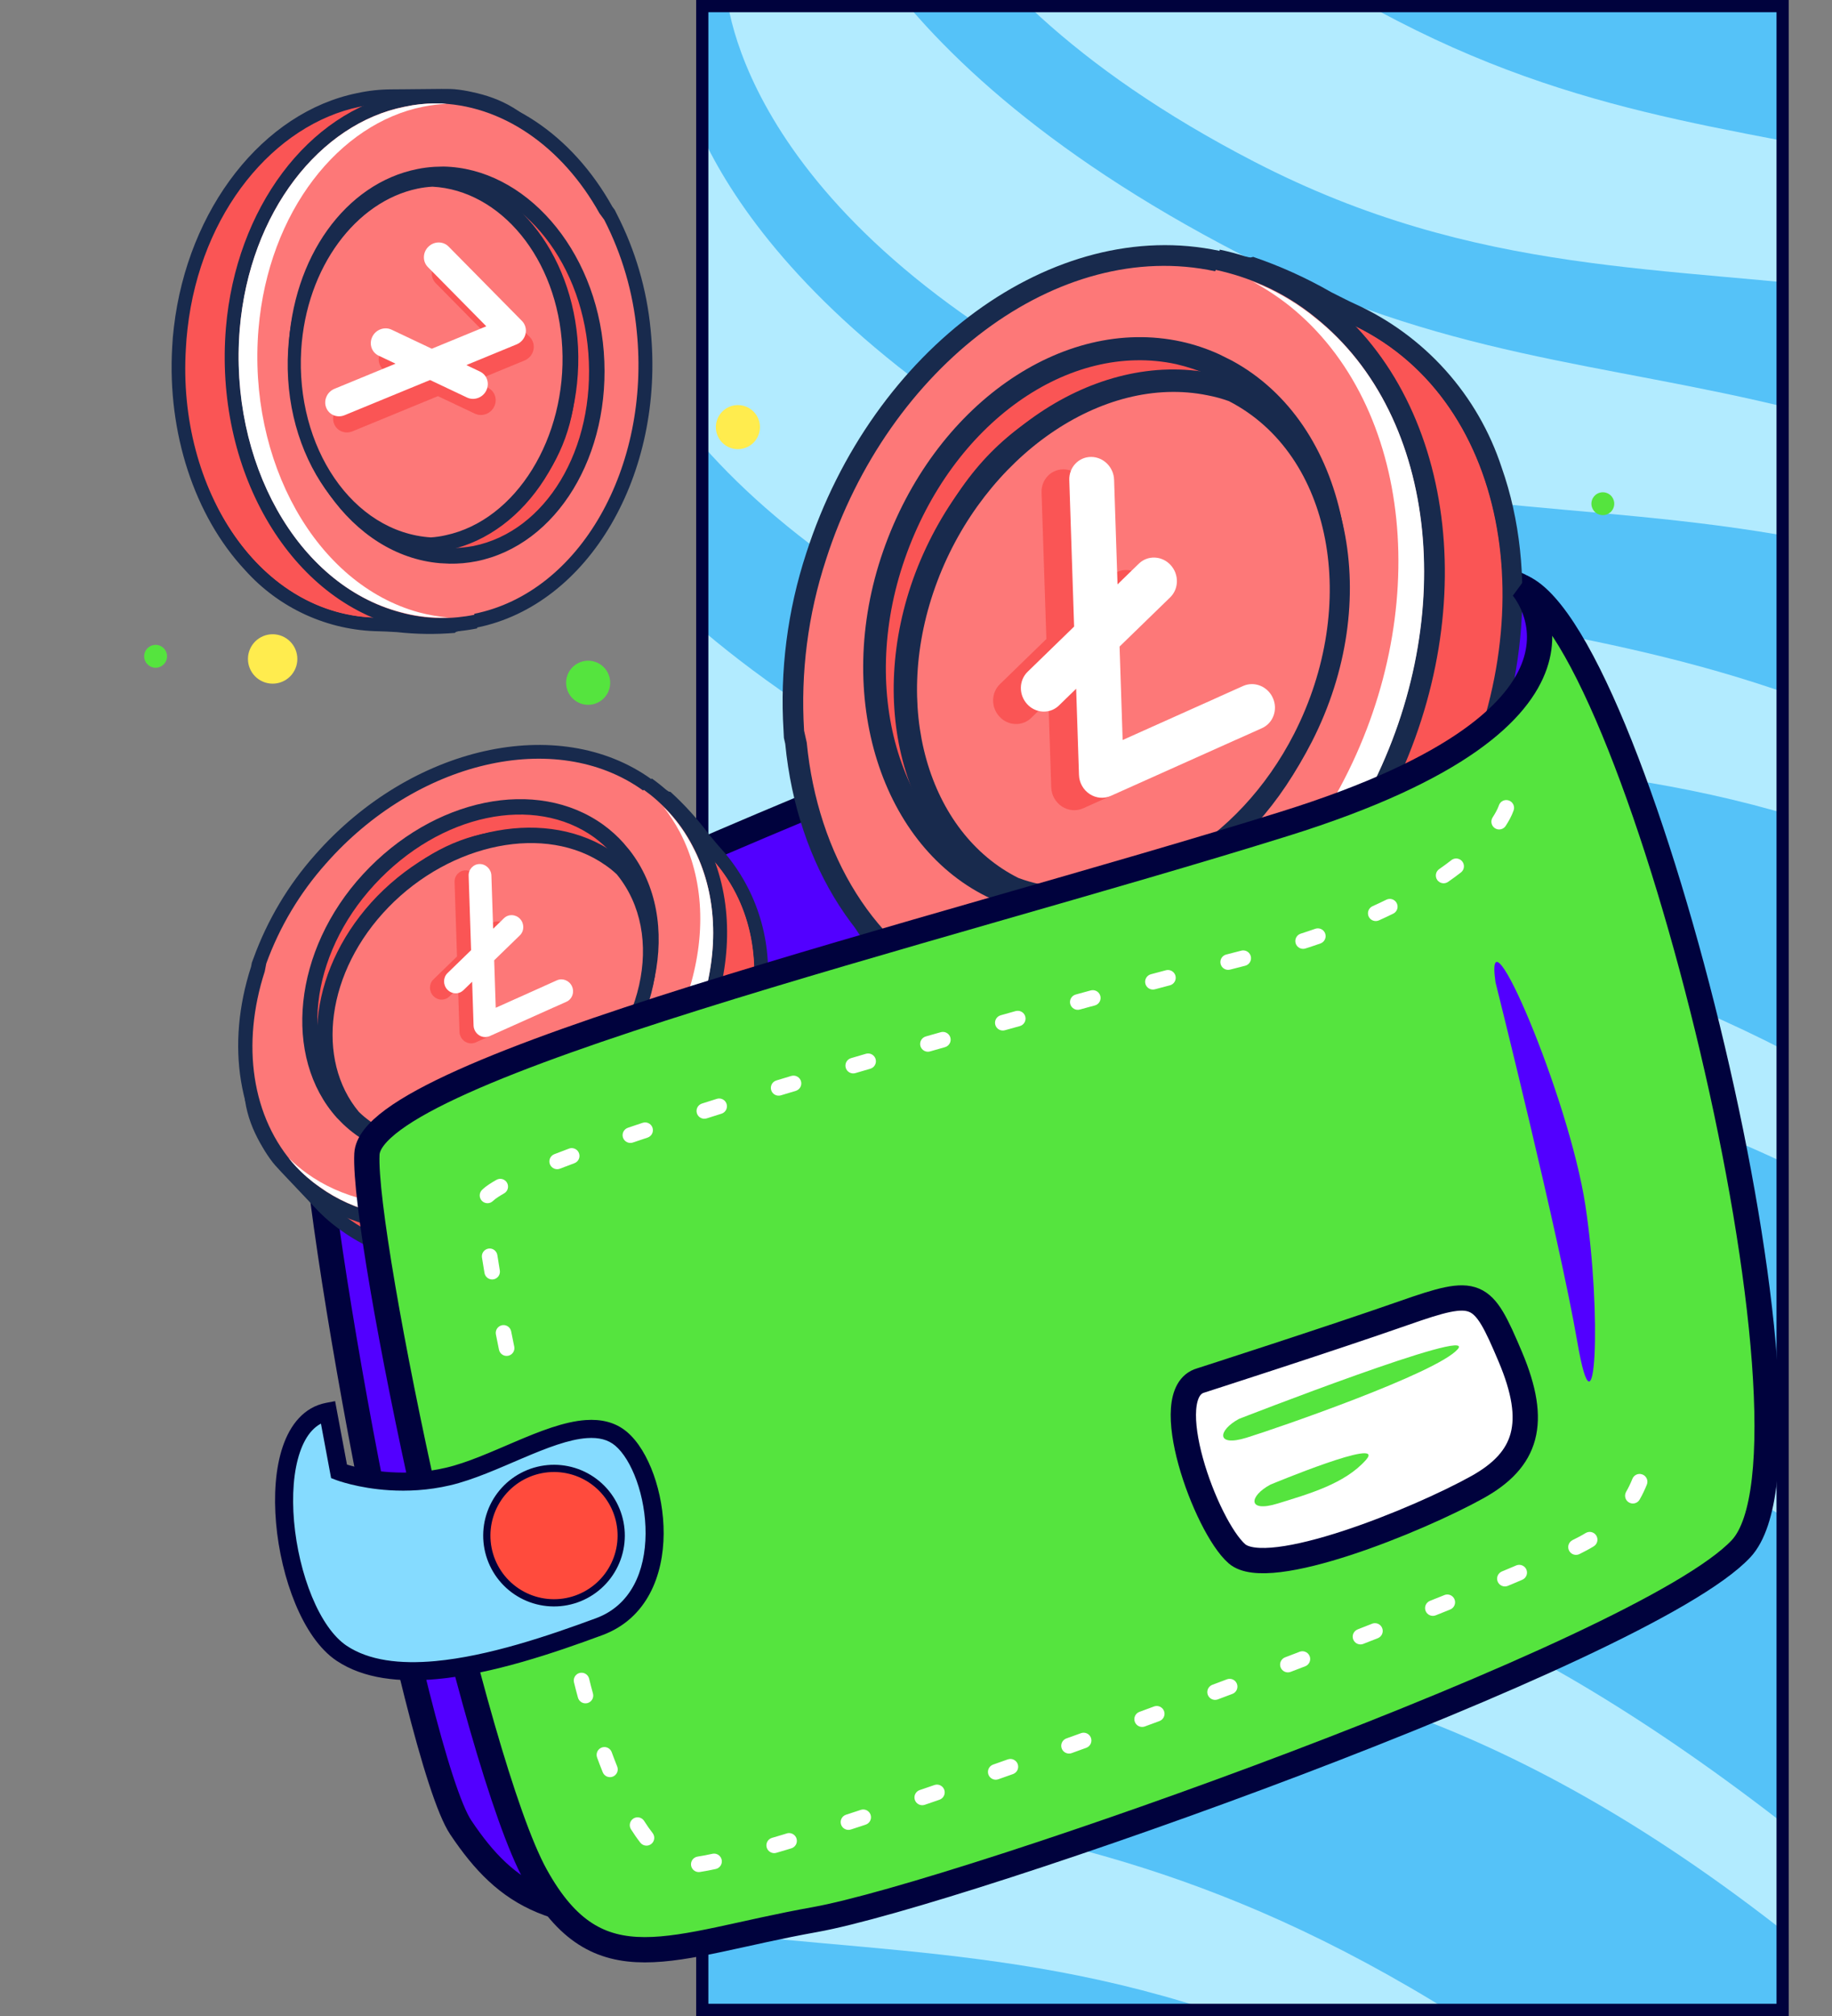 <?xml version="1.0" encoding="UTF-8"?> <svg xmlns="http://www.w3.org/2000/svg" width="300" height="330" viewBox="0 0 300 330" fill="none"><rect x="0" y="0" width="300" height="330" fill="#808080" stroke="none"/><g clip-path="url(#clip0_2325_4828)"><g clip-path="url(#clip1_2325_4828)"><rect x="114" width="178.916" height="330" fill="#55C2F8"></rect><path d="M404.355 146.633C303.059 56.633 252.699 102.381 179.652 64.65C119.283 33.468 118.835 -2.38 118.835 -2.38L132.425 -28.724C132.425 -28.724 137.199 7.555 203.032 41.559C268.865 75.564 309.413 44.316 410.71 134.316L401.646 137.749L404.355 146.633Z" fill="#B2EBFF"></path><path d="M383.387 187.276C282.091 97.276 231.731 143.023 158.684 105.293C98.315 74.11 97.867 38.263 97.867 38.263L111.458 11.918C111.458 11.918 116.231 48.197 182.065 82.202C247.898 116.206 288.446 84.958 389.742 174.958L380.679 178.392L383.387 187.276Z" fill="#B2EBFF"></path><path d="M355.537 233.882C254.24 143.882 203.88 189.63 130.834 151.899C70.464 120.717 70.016 84.869 70.016 84.869L83.607 58.525C83.607 58.525 88.381 94.804 154.214 128.808C220.047 162.813 260.595 131.565 361.891 221.565L352.828 224.998L355.537 233.882Z" fill="#B2EBFF"></path><path d="M335.138 280.796C233.842 190.796 183.482 236.543 110.435 198.813C50.066 167.631 49.618 131.783 49.618 131.783L63.209 105.438C63.209 105.438 67.983 141.718 133.815 175.722C199.649 209.727 240.197 178.478 341.493 268.478L332.43 271.912L335.138 280.796Z" fill="#B2EBFF"></path><path d="M309.436 330.616C208.139 240.616 157.779 286.363 84.733 248.633C24.363 217.451 23.915 181.603 23.915 181.603L37.506 155.258C37.506 155.258 42.28 191.537 108.113 225.542C173.946 259.546 214.494 228.298 315.79 318.298L306.727 321.732L309.436 330.616Z" fill="#B2EBFF"></path><path d="M283.282 381.309C181.986 291.309 131.626 337.056 58.58 299.326C-1.79 268.144 -2.238 232.296 -2.238 232.296L11.352 205.951C11.352 205.951 16.127 242.231 81.96 276.235C147.793 310.239 188.341 278.991 289.637 368.991L280.574 372.425L283.282 381.309Z" fill="#B2EBFF"></path><path d="M430.128 108.473C328.831 18.473 278.471 64.22 205.425 26.489C145.055 -4.693 144.607 -40.541 144.607 -40.541L158.198 -66.885C158.198 -66.885 162.972 -30.606 228.805 3.398C294.638 37.403 335.186 6.155 436.482 96.155L427.419 99.589L430.128 108.473Z" fill="#B2EBFF"></path></g><rect x="115" y="1" width="176.916" height="328" stroke="#00023D" stroke-width="2"></rect><path d="M249.282 96.135C249.282 96.135 237.025 88.274 206.734 101.638C176.444 115.002 52.863 160.053 51.378 176.216C49.894 192.38 67.882 287.834 75.455 299.14C83.028 310.446 90.987 315.206 112.827 313.152C134.667 311.099 221.779 208.385 224.974 205.08C228.168 201.775 275.721 121.691 249.282 96.135Z" fill="#5200FF" stroke="#00023D" stroke-width="4.142"></path><path d="M124.429 69.579C124.518 70.532 124.225 71.481 123.615 72.219C123.004 72.956 122.126 73.421 121.172 73.51C120.7 73.555 120.224 73.506 119.771 73.366C119.318 73.227 118.897 72.999 118.532 72.697C118.167 72.394 117.865 72.023 117.643 71.604C117.422 71.185 117.285 70.726 117.24 70.254C117.196 69.782 117.245 69.306 117.385 68.853C117.524 68.4 117.752 67.979 118.054 67.614C118.357 67.249 118.728 66.947 119.147 66.725C119.566 66.504 120.025 66.367 120.497 66.322C121.45 66.233 122.4 66.525 123.137 67.136C123.874 67.747 124.339 68.625 124.429 69.579Z" fill="#FFEC4E"></path><path d="M99.905 111.424C99.95 111.896 99.9 112.373 99.761 112.826C99.621 113.279 99.394 113.7 99.091 114.065C98.789 114.43 98.418 114.732 97.999 114.954C97.58 115.175 97.121 115.312 96.649 115.356C96.177 115.401 95.701 115.352 95.248 115.212C94.795 115.073 94.374 114.845 94.009 114.543C93.644 114.24 93.342 113.869 93.12 113.45C92.898 113.031 92.761 112.572 92.717 112.1C92.673 111.628 92.722 111.152 92.861 110.699C93.001 110.246 93.228 109.825 93.531 109.46C93.833 109.095 94.204 108.793 94.624 108.571C95.043 108.35 95.501 108.213 95.973 108.168C96.926 108.079 97.876 108.371 98.614 108.982C99.351 109.593 99.816 110.471 99.905 111.424Z" fill="#55E43E"></path><path d="M27.346 107.254C27.369 107.499 27.344 107.746 27.271 107.981C27.199 108.216 27.081 108.434 26.924 108.623C26.767 108.813 26.575 108.969 26.358 109.084C26.14 109.199 25.902 109.27 25.658 109.293C25.413 109.316 25.166 109.291 24.931 109.218C24.696 109.146 24.478 109.028 24.288 108.871C24.099 108.714 23.942 108.522 23.828 108.305C23.713 108.087 23.642 107.849 23.619 107.605C23.596 107.36 23.621 107.113 23.694 106.878C23.766 106.643 23.884 106.425 24.041 106.236C24.197 106.046 24.39 105.89 24.607 105.775C24.825 105.66 25.062 105.589 25.307 105.566C25.802 105.519 26.294 105.671 26.676 105.988C27.059 106.304 27.3 106.76 27.346 107.254Z" fill="#55E43E"></path><path d="M264.335 82.277C264.358 82.522 264.333 82.769 264.261 83.004C264.188 83.239 264.07 83.457 263.913 83.646C263.757 83.836 263.564 83.992 263.347 84.107C263.13 84.222 262.892 84.293 262.647 84.316C262.402 84.339 262.155 84.314 261.92 84.241C261.685 84.169 261.467 84.051 261.278 83.894C261.088 83.737 260.932 83.545 260.817 83.328C260.702 83.11 260.631 82.872 260.608 82.628C260.585 82.383 260.61 82.136 260.683 81.901C260.755 81.666 260.873 81.448 261.03 81.258C261.187 81.069 261.379 80.912 261.597 80.798C261.814 80.683 262.052 80.612 262.296 80.589C262.791 80.542 263.283 80.694 263.666 81.011C264.048 81.327 264.289 81.783 264.335 82.277Z" fill="#55E43E"></path><path d="M48.674 107.485C48.724 108.014 48.669 108.547 48.513 109.055C48.356 109.562 48.101 110.034 47.763 110.443C47.424 110.852 47.008 111.191 46.538 111.439C46.069 111.687 45.555 111.841 45.026 111.89C44.497 111.94 43.964 111.885 43.456 111.729C42.949 111.572 42.477 111.317 42.068 110.979C41.659 110.64 41.321 110.224 41.072 109.754C40.824 109.285 40.671 108.771 40.621 108.242C40.52 107.174 40.848 106.11 41.533 105.284C42.217 104.458 43.201 103.938 44.269 103.837C45.337 103.737 46.401 104.065 47.227 104.749C48.053 105.433 48.574 106.417 48.674 107.485Z" fill="#FFEC4E"></path><path d="M138.002 84.874C138.049 85.368 137.897 85.86 137.58 86.243C137.264 86.625 136.808 86.866 136.314 86.913C136.069 86.936 135.822 86.91 135.587 86.838C135.352 86.765 135.134 86.647 134.945 86.491C134.755 86.334 134.599 86.141 134.484 85.924C134.369 85.707 134.298 85.469 134.275 85.224C134.228 84.73 134.38 84.237 134.697 83.855C135.014 83.472 135.469 83.232 135.963 83.185C136.458 83.139 136.95 83.29 137.333 83.607C137.715 83.924 137.956 84.379 138.002 84.874Z" fill="#55E43E"></path><path d="M174.778 170.278C172.125 169.722 169.541 168.878 167.072 167.762L164.097 166.525C157.563 163.746 153.873 162.154 153.104 161.731C151.899 161.042 150.735 160.283 149.618 159.458C130.806 145.985 136.525 120.899 145.405 95.937C155.559 67.635 176.276 39.025 204.45 43.654L204.79 43.578C209.102 45.047 213.275 46.899 217.258 49.111C218.964 49.998 220.44 50.738 221.276 51.106C226.692 53.573 231.536 57.137 235.502 61.574C239.468 66.011 242.47 71.224 244.316 76.881C250.206 93.412 248.191 114.136 238.978 132.31C238.238 133.785 237.443 135.193 236.648 136.601C222.359 161.15 196.918 175.07 174.778 170.278Z" fill="#FA5555"></path><path d="M204.439 45.362C209.979 47.514 215.385 49.997 220.627 52.798C247.06 64.522 253.226 101.025 237.493 131.691C236.782 133.12 236.054 134.473 235.251 135.843C220.966 160.59 195.984 173.018 175.159 168.605C172.636 168.093 170.174 167.315 167.815 166.285C166.672 165.788 155.116 160.962 154.023 160.334C152.856 159.687 151.738 158.957 150.676 158.149C133.803 146.066 137.372 123.605 147.063 96.596C157.939 66.386 178.537 41.136 204.25 45.404L204.476 45.353M205.205 42.056L204.789 42.149C175.7 37.329 154.253 66.578 143.878 95.486C128.313 138.927 137.57 152.957 148.683 160.937C149.867 161.81 151.105 162.606 152.391 163.319C153.077 163.72 155.669 164.845 163.469 168.133L166.452 169.408C169.015 170.521 171.69 171.357 174.431 171.902C197.273 176.815 223.46 162.688 238.13 137.538C239.021 136.029 239.749 134.675 240.431 133.293C249.869 114.711 251.897 93.508 245.904 76.524C243.98 70.647 240.855 65.234 236.728 60.628C232.601 56.022 227.562 52.324 221.931 49.769C221.141 49.43 219.703 48.681 218.005 47.833C213.921 45.485 209.619 43.541 205.158 42.027L205.205 42.056Z" fill="#182A4D"></path><path d="M245.854 93.278C237.032 92.234 228.612 88.994 221.366 83.855L200.71 63.932L199.013 44.873C200.75 44.894 202.483 45.049 204.195 45.337C209.847 47.444 215.34 49.95 220.635 52.837C236.235 59.771 244.769 75.352 245.854 93.278Z" fill="#FA5555"></path><path d="M164.918 166.103C162.256 165.511 159.66 164.659 157.166 163.557C142.264 156.903 132.349 141.354 130.328 121.734L130.125 120.827L129.879 119.732C129.267 110.055 130.51 100.351 133.541 91.14C144.076 58.349 172.991 37.104 199.261 42.795C202.042 43.41 204.755 44.304 207.357 45.461C210.532 46.889 213.514 48.713 216.232 50.889C237.07 67.557 240.797 102.386 224.868 131.826C211.386 156.788 186.672 170.942 164.784 166.212L164.918 166.103Z" fill="#FD7878"></path><path d="M199.094 44.181C201.771 44.756 204.381 45.606 206.883 46.718C209.922 48.071 212.769 49.821 215.35 51.92C235.7 68.182 238.884 102.18 223.587 130.724C209.968 155.956 185.645 168.673 165.345 164.301C162.812 163.782 160.339 163.008 157.963 161.99C143.284 155.444 133.902 139.974 132.106 121.533L131.902 120.627C131.758 119.985 131.674 119.607 131.674 119.607C131.085 110.124 132.304 100.615 135.266 91.587C145.425 59.95 173.304 38.859 198.985 44.404M199.705 41.068C172.574 35.253 142.85 56.958 132.022 90.569C128.952 99.938 127.692 109.807 128.311 119.647L128.367 120.785C128.435 121.087 128.503 121.39 128.588 121.767C130.551 141.837 140.959 157.989 156.436 164.911C159.018 166.075 161.716 166.959 164.486 167.548C187.253 172.478 212.726 157.995 226.572 132.356C242.848 102.164 238.963 66.458 217.49 49.258C214.672 47.002 211.582 45.11 208.292 43.625C205.543 42.414 202.676 41.489 199.738 40.862L199.705 41.068Z" fill="#182A4D"></path><path d="M223.598 130.761C209.941 156.002 185.572 168.689 165.255 164.242C162.716 163.748 160.24 162.973 157.873 161.931C157.083 161.592 156.284 161.216 155.515 160.793C157.313 161.485 159.162 162.038 161.044 162.449C181.362 166.896 205.73 154.209 219.417 128.923C234.718 100.576 231.492 66.389 211.171 50.08C209.271 48.578 207.245 47.241 205.117 46.083L206.911 46.831C209.95 48.184 212.797 49.933 215.378 52.032C235.787 68.202 238.891 102.377 223.598 130.761Z" fill="white"></path><path d="M166.53 146.778C165.348 146.526 164.186 146.19 163.052 145.773L161.48 145.133C145.918 138.191 139.478 110.751 146.801 90.344C154.124 69.936 175.063 54.664 191.701 58.271C193.513 58.651 202.998 61.451 204.686 62.21C202.983 62.592 194.916 69.232 195.509 69.582C211.565 78.198 216.429 102.179 206.222 122.996C197.709 140.219 181.412 149.985 166.53 146.778Z" fill="#FA5555"></path><path d="M192.619 59.611C194.505 60.048 196.347 60.663 198.119 61.447C198.762 61.748 199.405 62.048 199.963 62.368C217.349 71.816 221.998 97.469 211.257 119.812C202.22 138.702 184.419 148.702 169.259 145.429C168.018 145.15 166.797 144.785 165.606 144.336C165.045 144.146 164.494 143.929 163.955 143.683C147.715 136.381 140.419 113.724 148.171 91.473C155.924 69.222 175.082 55.803 192.619 59.611ZM193.427 55.914C173.889 51.666 152.907 66.428 144.617 90.224C136.326 114.019 144.387 138.907 162.388 147.149L164.381 147.947C165.709 148.435 167.069 148.829 168.451 149.126C185.893 152.91 204.9 141.572 214.687 121.489C226.424 97.277 220.676 69.29 201.737 59.033L199.645 57.99C197.65 57.081 195.566 56.385 193.427 55.914Z" fill="#182A4D"></path><path d="M169.916 145.087C168.631 144.793 167.364 144.424 166.122 143.98C150.13 135.509 143.963 113.353 151.547 91.85C159.429 69.701 177.963 60.451 197.192 61.763C198.455 62.032 202.775 64.947 202.397 63.264C220.147 72.854 223.832 96.636 212.771 119.231C203.678 137.958 186.034 148.591 169.916 145.087Z" fill="#FD7878" stroke="#182A4D" stroke-width="0.276" stroke-miterlimit="10"></path><path d="M197.743 64.708C198.935 64.934 200.106 65.253 201.243 65.662C218.241 74.416 222.673 98.991 211.925 120.101C202.725 138.08 185.242 147.83 170.326 144.74C169.111 144.489 167.92 144.146 166.764 143.713C152.008 136.326 145.781 115.589 153.486 95.162C161.192 74.734 180.479 61.189 197.743 64.708ZM198.604 61.123C179.364 57.221 158.452 71.348 149.894 93.793C141.686 115.594 148.145 138.367 164.968 146.942C166.304 147.392 167.666 147.769 169.047 148.071C186.207 151.527 205.038 140.562 214.829 121.406C226.62 98.323 221.156 71.762 202.622 62.178L202.407 62.227C201.108 61.79 199.781 61.434 198.432 61.161L198.604 61.123Z" fill="#182A4D"></path><path d="M58.731 16.333C60.516 15.962 62.336 15.787 64.16 15.812L66.327 15.774C71.105 15.729 73.808 15.718 74.396 15.771C75.325 15.872 76.247 16.027 77.157 16.235C92.383 19.481 95.608 36.49 96.849 54.273C98.204 74.458 93.127 97.676 74.508 102.403L74.319 102.541C71.264 102.796 68.192 102.777 65.14 102.484C63.849 102.397 62.741 102.337 62.126 102.335C58.122 102.272 54.176 101.377 50.536 99.708C46.896 98.04 43.643 95.633 40.982 92.641C32.901 84.032 28.567 70.71 29.358 57.023C29.417 55.914 29.529 54.832 29.64 53.75C31.845 34.766 43.788 19.336 58.731 16.333Z" fill="#FA5555"></path><path d="M74.055 101.347C70.059 101.511 66.057 101.434 62.071 101.117C42.615 101.001 28.99 80.15 30.44 57.005C30.494 55.933 30.579 54.903 30.705 53.841C32.855 34.737 44.916 20.351 58.946 17.467C60.639 17.105 62.367 16.922 64.099 16.922C64.937 16.921 73.362 16.787 74.205 16.88C75.099 16.965 75.985 17.114 76.857 17.327C90.514 20.237 94.357 35.049 95.649 54.312C97.072 75.869 91.165 96.983 74.16 101.27L74.034 101.362M74.472 103.592L74.703 103.422C93.939 98.567 99.293 74.758 97.912 54.14C95.82 23.163 86.336 17.002 77.336 15.071C76.371 14.851 75.393 14.694 74.408 14.601C73.877 14.537 71.976 14.542 66.282 14.613L64.099 14.63C62.219 14.633 60.344 14.837 58.507 15.238C43.099 18.355 30.752 34.114 28.474 53.571C28.33 54.742 28.245 55.772 28.197 56.808C27.377 70.807 31.832 84.427 40.098 93.288C42.866 96.395 46.25 98.892 50.034 100.622C53.819 102.352 57.921 103.276 62.082 103.336C62.66 103.332 63.748 103.407 65.024 103.474C68.174 103.823 71.35 103.864 74.508 103.597L74.472 103.592Z" fill="#182A4D"></path><path d="M35.621 82.944C41.342 81.213 47.406 80.945 53.258 82.165L71.357 88.892L77.532 100.188C76.455 100.643 75.345 101.014 74.211 101.296C70.159 101.518 66.097 101.451 62.055 101.096C50.569 101.018 41.114 93.706 35.621 82.944Z" fill="#FA5555"></path><path d="M65.934 16.255C67.734 15.903 69.565 15.73 71.399 15.739C82.379 15.832 92.678 22.752 99.204 34.307L99.573 34.812L100.02 35.421C103.001 41.224 104.846 47.543 105.456 54.038C107.783 77.095 95.669 97.977 77.938 101.537C76.057 101.905 74.144 102.084 72.228 102.071C69.885 102.045 67.556 101.722 65.295 101.112C47.959 96.441 36.288 75.966 38.189 53.525C39.785 34.503 51.217 19.125 65.987 16.151L65.934 16.255Z" fill="#FD7878"></path><path d="M77.668 100.637C75.863 101.003 74.024 101.181 72.182 101.168C69.944 101.151 67.718 100.839 65.561 100.239C48.636 95.687 37.523 75.578 39.275 53.859C40.884 34.635 52.461 20.248 66.156 17.48C67.857 17.119 69.591 16.931 71.33 16.919C82.143 17.006 92.092 24.021 98.162 34.909L98.531 35.414C98.793 35.771 98.947 35.981 98.947 35.981C101.862 41.67 103.669 47.862 104.272 54.227C106.52 76.47 95.004 96.978 77.675 100.47M78.129 102.72C96.424 99.005 108.914 77.622 106.546 53.982C105.918 47.377 104.039 40.953 101.01 35.051L100.669 34.365C100.546 34.197 100.422 34.029 100.269 33.818C93.657 21.97 82.892 14.81 71.485 14.707C69.58 14.684 67.678 14.865 65.811 15.247C50.446 18.334 38.634 34.119 36.996 53.656C35.083 76.654 47.087 97.628 64.958 102.456C67.302 103.089 69.717 103.424 72.146 103.455C74.167 103.461 76.183 103.261 78.164 102.856L78.129 102.72Z" fill="#182A4D"></path><path d="M39.258 53.839C40.888 34.599 52.501 20.218 66.227 17.493C67.926 17.114 69.661 16.926 71.401 16.932C71.98 16.928 72.573 16.945 73.161 16.998C71.866 17.056 70.578 17.212 69.306 17.465C55.58 20.19 43.967 34.572 42.331 53.848C40.524 75.446 51.713 95.66 68.633 100.249C70.209 100.664 71.818 100.943 73.442 101.085L72.134 101.106C69.896 101.089 67.67 100.777 65.513 100.177C48.577 95.698 37.466 75.459 39.258 53.839Z" fill="white"></path><path d="M70.14 28.606C70.937 28.443 71.744 28.337 72.556 28.289L73.697 28.261C85.162 28.354 96.517 43.542 97.493 58.097C98.469 72.653 89.666 87.706 78.435 89.959C77.216 90.211 70.613 91.037 69.368 91.023C70.315 90.33 73.503 84.064 73.044 84.008C60.824 83.015 51.371 69.536 52.063 53.952C52.678 41.04 60.1 30.633 70.14 28.606Z" fill="#FA5555"></path><path d="M77.509 89.379C76.228 89.617 74.927 89.734 73.623 89.727C73.146 89.715 72.669 89.702 72.238 89.656C58.975 88.508 49.205 73.939 49.815 57.271C50.305 43.19 58.591 32.233 68.821 30.172C69.661 30.01 70.512 29.907 71.368 29.863C71.764 29.829 72.163 29.815 72.561 29.822C84.541 29.954 95.137 41.963 96.344 57.77C97.552 73.578 89.348 87.008 77.509 89.379ZM78.006 91.876C91.198 89.238 100.163 74.489 98.873 57.584C97.582 40.679 85.913 27.501 72.595 27.262L71.151 27.306C70.201 27.363 69.257 27.486 68.324 27.675C56.55 30.035 47.88 42.142 47.249 57.159C46.527 75.249 57.603 90.961 72.042 92.189L73.613 92.269C75.088 92.293 76.56 92.161 78.006 91.876Z" fill="#182A4D"></path><path d="M68.507 30.559C69.379 30.395 70.26 30.282 71.145 30.221C83.286 31.142 93.051 43.145 94.161 58.446C95.261 74.225 86.321 84.917 74.11 89.282C73.258 89.457 69.81 88.822 70.496 89.758C56.969 88.62 48.297 74.947 49.038 58.036C49.606 44.041 57.625 32.736 68.507 30.559Z" fill="#FD7878" stroke="#182A4D" stroke-width="0.186" stroke-miterlimit="10"></path><path d="M72.978 87.615C72.181 87.796 71.374 87.915 70.562 87.968C57.725 87.144 48.378 73.183 49.325 57.272C50.16 43.709 58.318 32.993 68.348 30.884C69.165 30.712 69.991 30.603 70.821 30.559C81.908 31.143 91.329 42.255 92.074 56.926C92.819 71.596 84.571 85.14 72.978 87.615ZM73.411 90.058C86.326 87.286 95.42 72.947 94.658 56.803C93.852 41.15 83.741 28.845 71.059 28.084C70.115 28.166 69.173 28.3 68.24 28.486C56.728 30.972 48.067 42.801 47.184 57.249C46.124 74.656 56.641 89.566 70.65 90.488L70.769 90.4C71.688 90.32 72.602 90.182 73.507 89.988L73.411 90.058Z" fill="#182A4D"></path><path d="M56.593 200.562C55.105 199.507 53.738 198.293 52.514 196.941L51.011 195.379C47.725 191.911 45.876 189.938 45.515 189.471C44.957 188.722 44.442 187.942 43.975 187.133C35.985 173.771 46.246 159.829 58.425 146.812C72.287 132.076 92.748 119.985 108.888 130.404L109.118 130.448C111.384 132.512 113.462 134.775 115.325 137.209C116.14 138.214 116.851 139.066 117.269 139.518C119.948 142.493 121.98 145.993 123.236 149.795C124.492 153.597 124.944 157.618 124.565 161.604C123.762 173.385 116.955 185.63 106.393 194.369C105.541 195.081 104.672 195.736 103.804 196.392C88.399 207.702 68.966 209.461 56.593 200.562Z" fill="#FA5555"></path><path d="M108.423 131.455C111.263 134.269 113.932 137.253 116.414 140.388C129.575 154.716 123.581 178.893 105.643 193.589C104.821 194.28 104.009 194.919 103.145 195.549C87.69 206.982 68.941 207.945 57.277 199.632C55.858 198.639 54.548 197.498 53.369 196.23C52.797 195.616 46.963 189.537 46.457 188.856C45.911 188.144 45.417 187.393 44.979 186.61C37.812 174.626 46.043 161.726 59.271 147.664C74.091 131.944 93.577 121.895 108.295 131.43L108.448 131.459M109.782 129.621L109.501 129.567C92.848 118.785 71.765 131.074 57.605 146.124C36.341 168.748 38.286 179.888 43.001 187.795C43.496 188.651 44.047 189.474 44.649 190.259C44.964 190.691 46.262 192.081 50.191 196.203L51.69 197.79C52.973 199.165 54.398 200.399 55.943 201.471C68.717 210.633 88.666 208.947 104.467 197.367C105.422 196.676 106.234 196.036 107.026 195.366C117.837 186.435 124.779 173.898 125.641 161.811C126.031 157.668 125.556 153.49 124.246 149.54C122.937 145.591 120.82 141.957 118.032 138.869C117.635 138.448 116.949 137.6 116.129 136.621C114.24 134.076 112.107 131.721 109.762 129.59L109.782 129.621Z" fill="#182A4D"></path><path d="M121.113 172.133C115.95 169.121 111.625 164.863 108.533 159.747L101.137 141.91L105.206 129.697C106.272 130.175 107.299 130.736 108.279 131.374C111.2 134.19 113.917 137.211 116.409 140.413C124.172 148.879 125.255 160.782 121.113 172.133Z" fill="#FA5555"></path><path d="M51.631 195.339C50.147 194.26 48.774 193.037 47.531 191.688C40.124 183.583 38.18 171.328 42.199 158.681L42.317 158.067L42.46 157.325C44.679 151.191 48.051 145.537 52.394 140.668C67.695 123.264 91.237 117.919 105.918 128.481C107.468 129.607 108.902 130.886 110.197 132.299C111.772 134.033 113.122 135.958 114.215 138.03C122.597 153.907 115.548 176.396 97.819 190.283C82.8 202.066 63.754 204.164 51.519 195.371L51.631 195.339Z" fill="#FD7878"></path><path d="M105.442 129.291C106.939 130.364 108.322 131.59 109.567 132.947C111.078 134.598 112.365 136.441 113.394 138.429C121.584 153.925 114.423 175.755 97.324 189.26C82.148 201.171 63.729 202.488 52.377 194.342C50.954 193.342 49.636 192.201 48.443 190.935C41.144 182.956 39.508 170.894 43.35 159.034L43.468 158.42C43.551 157.985 43.6 157.73 43.6 157.73C45.782 151.721 49.087 146.181 53.337 141.406C68.097 124.615 90.959 119.085 105.315 129.399M106.654 127.535C91.477 116.665 67.312 122.077 51.61 139.907C47.2 144.864 43.774 150.615 41.514 156.852L41.244 157.569C41.205 157.774 41.166 157.978 41.116 158.234C36.941 171.143 39.026 183.902 46.718 192.327C47.998 193.738 49.425 195.008 50.976 196.115C63.699 205.267 83.302 203.17 98.727 191.067C116.873 176.809 124.06 153.737 115.429 137.361C114.296 135.213 112.897 133.216 111.266 131.417C109.895 129.932 108.375 128.592 106.73 127.417L106.654 127.535Z" fill="#182A4D"></path><path d="M97.32 189.286C82.119 201.192 63.679 202.479 52.338 194.281C50.904 193.295 49.585 192.152 48.404 190.874C48.007 190.453 47.616 190.007 47.255 189.54C48.178 190.449 49.17 191.287 50.221 192.045C61.563 200.243 80.003 198.956 95.234 187.029C112.284 173.647 119.469 151.689 111.31 136.173C110.54 134.736 109.65 133.367 108.648 132.081L109.554 133.024C111.065 134.675 112.352 136.518 113.381 138.506C121.632 153.961 114.375 175.879 97.32 189.286Z" fill="white"></path><path d="M57.812 183.849C57.15 183.377 56.523 182.858 55.936 182.295L55.138 181.479C47.4 173.019 50.792 154.361 60.788 143.736C70.784 133.111 87.802 129.309 97.099 136C98.114 136.721 103.215 140.994 104.052 141.916C102.899 141.694 96.14 143.626 96.412 144C104.005 153.626 100.569 169.727 88.684 179.831C78.808 188.172 66.133 189.822 57.812 183.849Z" fill="#FA5555"></path><path d="M97.305 137.073C98.352 137.849 99.323 138.723 100.206 139.682C100.522 140.04 100.838 140.398 101.097 140.745C109.287 151.241 105.269 168.316 92.646 179.218C82 188.447 68.332 189.838 59.858 183.75C59.167 183.244 58.512 182.691 57.898 182.094C57.602 181.827 57.321 181.545 57.054 181.248C48.995 172.384 50.575 156.447 61.331 144.8C72.086 133.153 87.508 130.016 97.305 137.073ZM98.796 135.009C87.882 127.144 70.975 130.62 59.473 143.075C47.971 155.531 46.264 173.049 55.157 182.966L56.172 183.994C56.861 184.651 57.594 185.259 58.367 185.813C68.113 192.83 82.882 190.936 94.311 181.173C108.052 169.385 112.018 150.575 103.086 139.164L102.075 137.959C101.088 136.862 99.989 135.874 98.796 135.009Z" fill="#182A4D"></path><path d="M60.355 183.715C59.641 183.189 58.959 182.621 58.311 182.014C50.719 172.495 52.861 157.17 63.312 145.939C74.12 134.39 88.038 133.657 99.549 139.628C100.256 140.133 102.139 143.091 102.358 141.952C110.734 152.633 106.625 168.295 93.735 179.266C83.099 188.379 69.359 190.203 60.355 183.715Z" fill="#FD7878" stroke="#182A4D" stroke-width="0.186" stroke-miterlimit="10"></path><path d="M99.099 141.593C99.774 142.053 100.41 142.564 101.002 143.121C109.139 153.085 105.278 169.436 92.98 179.575C82.478 188.199 69.075 189.521 60.701 183.611C60.019 183.13 59.377 182.599 58.78 182.021C51.659 173.503 53.383 159.037 63.62 148.503C73.857 137.968 89.392 134.788 99.099 141.593ZM100.592 139.612C89.769 132.04 73.075 135.144 61.77 146.694C50.855 157.942 48.727 173.725 56.805 183.531C57.508 184.167 58.247 184.765 59.018 185.323C68.678 192.061 83.239 190.351 94.421 181.16C107.892 170.084 111.651 152.23 102.788 141.342L102.643 141.314C101.958 140.696 101.235 140.12 100.476 139.59L100.592 139.612Z" fill="#182A4D"></path><path d="M249.282 96.135C249.282 96.135 267.762 116.931 210.358 134.847C152.954 152.764 60.763 174.833 60.084 188.918C59.405 203.003 77.454 288.436 87.712 307.001C97.97 325.566 109.819 318.443 133.458 314.217C157.097 309.991 269.185 270.527 285.111 253.507C301.036 236.486 268.627 104.831 249.282 96.135Z" fill="#55E43E" stroke="#00023D" stroke-width="4.142"></path><path d="M95.978 233.716C89.425 234.168 80.678 239.756 73.329 241.48C69.847 242.296 66.597 242.422 63.839 242.253C63.839 242.253 58.063 249.549 60.974 256.537C63.884 263.524 71.398 273.164 71.398 273.164C80.251 272.344 90.177 268.978 98.05 266.07C111.237 261.2 107.923 240.606 101.667 235.31C100.103 233.986 98.163 233.565 95.978 233.716Z" fill="#85DBFF"></path><path d="M101.677 250.335C101.812 251.774 101.663 253.225 101.237 254.606C100.812 255.987 100.118 257.271 99.197 258.384C98.275 259.497 97.143 260.418 95.865 261.093C94.588 261.769 93.19 262.186 91.751 262.321C90.312 262.457 88.861 262.307 87.48 261.882C86.099 261.456 84.815 260.763 83.702 259.841C82.589 258.919 81.668 257.787 80.993 256.51C80.317 255.232 79.9 253.834 79.765 252.395C79.491 249.49 80.384 246.594 82.245 244.346C84.107 242.098 86.785 240.682 89.691 240.409C92.596 240.136 95.492 241.028 97.74 242.889C99.988 244.751 101.404 247.429 101.677 250.335Z" fill="#FF4B3D" stroke="#00023D" stroke-width="1.184"></path><path d="M53.648 230.873C41.964 233.099 45.875 263.715 55.893 270.41C59.931 273.108 65.421 273.716 71.397 273.164C68.51 262.612 64.58 245.505 63.838 242.253C58.833 241.947 55.475 240.654 55.475 240.654L53.648 230.873Z" fill="#85DBFF"></path><path d="M53.695 231.083L55.149 230.812L54.877 229.352L53.418 229.63L53.695 231.083ZM55.522 240.865L54.068 241.137L54.22 241.949L54.991 242.246L55.522 240.865ZM63.886 242.464L63.976 240.987L63.976 240.987L63.886 242.464ZM73.376 241.691L73.714 243.131L73.714 243.131L73.376 241.691ZM96.026 233.926L95.924 232.45L95.924 232.45L96.026 233.926ZM101.714 235.52L102.67 234.391L102.67 234.391L101.714 235.52ZM98.097 266.281L97.584 264.893L97.584 264.893L98.097 266.281ZM71.445 273.374L71.581 274.847L71.581 274.847L71.445 273.374ZM55.94 270.62L55.118 271.85L55.118 271.85L55.94 270.62ZM53.695 231.083L52.241 231.355L54.068 241.137L55.522 240.865L56.977 240.593L55.149 230.812L53.695 231.083ZM55.522 240.865C54.991 242.246 54.991 242.246 54.992 242.246C54.992 242.246 54.992 242.246 54.992 242.246C54.993 242.246 54.993 242.247 54.994 242.247C54.995 242.247 54.996 242.248 54.998 242.248C55.001 242.25 55.005 242.251 55.01 242.253C55.02 242.257 55.032 242.261 55.048 242.267C55.081 242.279 55.126 242.296 55.183 242.316C55.298 242.356 55.463 242.413 55.674 242.481C56.096 242.616 56.705 242.796 57.473 242.986C59.008 243.364 61.188 243.781 63.795 243.94L63.886 242.464L63.976 240.987C61.578 240.84 59.577 240.457 58.181 240.113C57.484 239.941 56.941 239.779 56.577 239.663C56.395 239.604 56.258 239.558 56.17 239.526C56.125 239.511 56.093 239.499 56.074 239.492C56.064 239.488 56.058 239.486 56.054 239.484C56.053 239.484 56.052 239.483 56.051 239.483C56.051 239.483 56.052 239.483 56.052 239.484C56.052 239.484 56.052 239.484 56.053 239.484C56.053 239.484 56.053 239.484 56.053 239.484C56.053 239.484 56.054 239.484 55.522 240.865ZM63.886 242.464L63.795 243.94C66.667 244.116 70.067 243.986 73.714 243.131L73.376 241.691L73.038 240.25C69.724 241.028 66.62 241.149 63.976 240.987L63.886 242.464ZM73.376 241.691L73.714 243.131C77.547 242.232 81.724 240.332 85.578 238.693C89.545 237.006 93.141 235.608 96.127 235.402L96.026 233.926L95.924 232.45C92.357 232.696 88.303 234.318 84.42 235.97C80.426 237.669 76.555 239.425 73.038 240.25L73.376 241.691ZM96.026 233.926L96.127 235.402C98.061 235.269 99.576 235.649 100.758 236.65L101.714 235.52L102.67 234.391C100.723 232.744 98.359 232.282 95.924 232.45L96.026 233.926ZM101.714 235.52L100.758 236.65C102.047 237.74 103.311 239.752 104.25 242.374C105.177 244.967 105.735 248.019 105.717 251.051C105.681 257.165 103.355 262.762 97.584 264.893L98.097 266.281L98.609 267.669C106.026 264.929 108.637 257.794 108.676 251.069C108.696 247.682 108.077 244.288 107.036 241.377C106.005 238.497 104.509 235.948 102.67 234.391L101.714 235.52ZM98.097 266.281L97.584 264.893C89.707 267.802 79.947 271.101 71.308 271.901L71.445 273.374L71.581 274.847C80.65 274.008 90.741 270.575 98.609 267.669L98.097 266.281ZM71.445 273.374L71.308 271.901C65.46 272.441 60.382 271.808 56.762 269.39L55.94 270.62L55.118 271.85C59.574 274.827 65.477 275.411 71.581 274.847L71.445 273.374ZM55.94 270.62L56.762 269.39C54.612 267.953 52.633 265.099 51.087 261.365C49.557 257.67 48.526 253.295 48.153 249.046C47.779 244.782 48.078 240.761 49.109 237.735C50.141 234.705 51.788 232.953 53.972 232.537L53.695 231.083L53.418 229.63C49.761 230.327 47.515 233.236 46.308 236.781C45.099 240.331 44.811 244.8 45.206 249.305C45.602 253.826 46.698 258.499 48.353 262.497C49.993 266.456 52.259 269.939 55.118 271.85L55.94 270.62Z" fill="#00023D"></path><path d="M246.544 130.968C246.523 130.97 246.503 130.972 246.483 130.975C246.251 131.008 246.033 131.104 245.852 131.253C245.671 131.402 245.535 131.598 245.458 131.819C245.229 132.473 244.855 133.136 244.421 133.814C244.331 133.955 244.269 134.113 244.24 134.278C244.211 134.443 244.214 134.612 244.25 134.775C244.286 134.939 244.354 135.094 244.45 135.231C244.546 135.368 244.668 135.485 244.809 135.575C244.95 135.665 245.108 135.726 245.273 135.756C245.438 135.785 245.607 135.781 245.771 135.744C245.934 135.708 246.089 135.64 246.226 135.543C246.363 135.447 246.48 135.325 246.57 135.183C247.048 134.434 247.53 133.612 247.863 132.662C247.919 132.504 247.943 132.337 247.935 132.169C247.926 132.001 247.884 131.837 247.811 131.686C247.739 131.534 247.637 131.399 247.512 131.287C247.387 131.175 247.241 131.089 247.083 131.033C246.91 130.973 246.726 130.951 246.544 130.968ZM238.368 140.531C238.329 140.534 238.289 140.538 238.25 140.545C238.042 140.579 237.845 140.665 237.677 140.794C237.022 141.301 236.355 141.794 235.677 142.263C235.539 142.358 235.421 142.479 235.33 142.619C235.239 142.76 235.177 142.917 235.147 143.082C235.117 143.246 235.119 143.415 235.154 143.579C235.189 143.742 235.256 143.897 235.351 144.035C235.446 144.173 235.568 144.291 235.708 144.382C235.849 144.472 236.006 144.535 236.17 144.565C236.335 144.595 236.504 144.593 236.667 144.558C236.831 144.523 236.986 144.456 237.124 144.361C237.843 143.864 238.549 143.344 239.237 142.811C239.369 142.709 239.48 142.581 239.563 142.435C239.645 142.29 239.698 142.13 239.719 141.964C239.74 141.798 239.728 141.629 239.683 141.468C239.639 141.306 239.563 141.155 239.461 141.023C239.333 140.858 239.166 140.727 238.976 140.641C238.785 140.555 238.577 140.517 238.368 140.531ZM227.49 147.145C227.33 147.157 227.174 147.199 227.029 147.269C226.273 147.638 225.52 147.999 224.765 148.335C224.457 148.472 224.217 148.726 224.096 149.04C223.975 149.354 223.984 149.704 224.12 150.012C224.256 150.32 224.509 150.562 224.824 150.684C225.138 150.805 225.488 150.798 225.797 150.662C226.593 150.308 227.379 149.933 228.149 149.557C228.451 149.408 228.682 149.146 228.792 148.827C228.901 148.508 228.879 148.159 228.731 147.856C228.619 147.627 228.441 147.437 228.22 147.31C227.998 147.183 227.744 147.125 227.49 147.145ZM215.63 151.975C215.546 151.986 215.463 152.005 215.383 152.033C214.591 152.309 213.8 152.577 213.003 152.829C212.681 152.932 212.413 153.157 212.258 153.457C212.103 153.757 212.073 154.106 212.175 154.428C212.277 154.75 212.503 155.019 212.802 155.174C213.102 155.33 213.452 155.36 213.774 155.258C214.597 154.997 215.41 154.723 216.222 154.439C216.38 154.384 216.526 154.299 216.651 154.187C216.777 154.076 216.879 153.941 216.952 153.79C217.025 153.639 217.068 153.476 217.077 153.308C217.087 153.141 217.063 152.973 217.008 152.815C216.915 152.551 216.737 152.324 216.502 152.171C216.267 152.018 215.989 151.946 215.709 151.968C215.683 151.969 215.656 151.972 215.63 151.975ZM203.452 155.58C203.392 155.587 203.332 155.597 203.274 155.612L200.803 156.246C200.641 156.288 200.488 156.361 200.354 156.461C200.22 156.562 200.107 156.687 200.022 156.832C199.937 156.976 199.88 157.135 199.857 157.301C199.833 157.467 199.843 157.636 199.884 157.798C199.926 157.96 199.999 158.113 200.099 158.247C200.2 158.381 200.326 158.494 200.47 158.58C200.614 158.665 200.774 158.721 200.94 158.745C201.106 158.768 201.275 158.759 201.437 158.717L203.908 158.082C204.235 157.998 204.514 157.787 204.686 157.496C204.857 157.205 204.906 156.858 204.822 156.531C204.746 156.234 204.565 155.975 204.314 155.801C204.062 155.626 203.756 155.548 203.452 155.58ZM191.138 158.786C191.128 158.787 191.117 158.789 191.107 158.79C191.047 158.796 190.987 158.807 190.928 158.822L188.47 159.475C188.308 159.517 188.156 159.592 188.022 159.693C187.889 159.795 187.776 159.922 187.692 160.067C187.608 160.212 187.553 160.372 187.531 160.539C187.509 160.705 187.52 160.874 187.563 161.036C187.606 161.198 187.681 161.35 187.783 161.482C187.884 161.615 188.011 161.727 188.156 161.811C188.301 161.894 188.461 161.949 188.627 161.971C188.793 161.993 188.962 161.981 189.124 161.938L191.587 161.285C191.913 161.197 192.191 160.985 192.36 160.693C192.529 160.402 192.576 160.055 192.49 159.729C192.413 159.437 192.234 159.182 191.987 159.009C191.739 158.837 191.438 158.757 191.138 158.786ZM178.795 162.09C178.735 162.097 178.675 162.108 178.617 162.123L177.771 162.353L177.765 162.354L176.155 162.796C175.829 162.885 175.552 163.1 175.385 163.394C175.217 163.687 175.174 164.035 175.263 164.361C175.352 164.687 175.567 164.964 175.861 165.131C176.154 165.298 176.502 165.342 176.828 165.252L178.438 164.81L179.286 164.585C179.448 164.541 179.599 164.466 179.732 164.363C179.865 164.261 179.976 164.133 180.059 163.988C180.142 163.843 180.196 163.682 180.217 163.516C180.238 163.35 180.227 163.181 180.182 163.019C180.102 162.723 179.917 162.466 179.662 162.296C179.407 162.125 179.099 162.052 178.795 162.09ZM166.502 165.471C166.442 165.477 166.382 165.488 166.323 165.502L163.868 166.191C163.544 166.282 163.268 166.498 163.103 166.792C162.937 167.086 162.895 167.434 162.986 167.759C163.077 168.084 163.293 168.36 163.588 168.525C163.882 168.691 164.23 168.733 164.555 168.642L167.007 167.959C167.168 167.914 167.319 167.838 167.451 167.735C167.583 167.632 167.693 167.504 167.776 167.358C167.858 167.212 167.911 167.051 167.931 166.885C167.951 166.719 167.938 166.55 167.893 166.389C167.81 166.094 167.624 165.839 167.369 165.671C167.113 165.502 166.805 165.431 166.502 165.471ZM154.256 168.921C154.247 168.922 154.238 168.923 154.23 168.925C154.17 168.933 154.11 168.945 154.052 168.962L152.492 169.404L151.603 169.659C151.442 169.704 151.291 169.782 151.16 169.886C151.028 169.99 150.918 170.119 150.837 170.266C150.756 170.412 150.704 170.574 150.685 170.74C150.666 170.907 150.68 171.076 150.726 171.237C150.82 171.562 151.039 171.836 151.335 171.999C151.631 172.162 151.98 172.201 152.304 172.107L153.194 171.853L154.749 171.41C155.074 171.318 155.349 171.1 155.513 170.805C155.678 170.51 155.718 170.162 155.626 169.837C155.543 169.547 155.36 169.295 155.109 169.128C154.858 168.96 154.556 168.887 154.256 168.921ZM142.008 172.452C141.997 172.453 141.986 172.455 141.976 172.457C141.917 172.465 141.86 172.477 141.803 172.493L139.355 173.21C139.031 173.305 138.759 173.526 138.597 173.823C138.436 174.119 138.399 174.468 138.494 174.792C138.541 174.953 138.619 175.103 138.724 175.233C138.829 175.364 138.959 175.472 139.106 175.553C139.253 175.633 139.415 175.684 139.581 175.702C139.748 175.72 139.916 175.705 140.077 175.657L142.52 174.941C142.681 174.894 142.831 174.816 142.961 174.711C143.092 174.606 143.201 174.476 143.281 174.329C143.361 174.182 143.412 174.021 143.43 173.854C143.448 173.688 143.433 173.519 143.386 173.358C143.301 173.069 143.116 172.818 142.863 172.652C142.611 172.486 142.308 172.415 142.008 172.452ZM129.78 176.082C129.772 176.083 129.763 176.084 129.754 176.086C129.695 176.094 129.636 176.106 129.578 176.122L127.137 176.86C126.977 176.908 126.827 176.988 126.698 177.094C126.568 177.2 126.461 177.331 126.382 177.478C126.303 177.626 126.254 177.788 126.238 177.955C126.221 178.121 126.238 178.29 126.287 178.45C126.385 178.773 126.607 179.043 126.904 179.203C127.202 179.362 127.55 179.397 127.873 179.299L130.314 178.563C130.637 178.465 130.907 178.243 131.067 177.946C131.226 177.648 131.261 177.3 131.163 176.977C131.076 176.688 130.889 176.44 130.636 176.276C130.383 176.112 130.08 176.043 129.78 176.082ZM117.592 179.823C117.583 179.824 117.574 179.825 117.565 179.827C117.505 179.837 117.447 179.85 117.389 179.869C116.574 180.122 115.762 180.382 114.951 180.64C114.792 180.691 114.643 180.772 114.515 180.88C114.387 180.988 114.282 181.12 114.205 181.268C114.128 181.417 114.081 181.579 114.066 181.746C114.052 181.913 114.071 182.081 114.122 182.24C114.172 182.4 114.254 182.549 114.362 182.677C114.47 182.805 114.603 182.911 114.752 182.987C114.901 183.064 115.064 183.111 115.231 183.125C115.398 183.139 115.566 183.12 115.726 183.068C116.534 182.811 117.338 182.555 118.144 182.304C118.304 182.254 118.453 182.174 118.582 182.067C118.711 181.96 118.817 181.828 118.895 181.68C118.973 181.532 119.021 181.37 119.036 181.203C119.051 181.036 119.033 180.868 118.984 180.708C118.894 180.419 118.705 180.172 118.45 180.01C118.196 179.848 117.891 179.782 117.592 179.823ZM105.489 183.738C105.405 183.748 105.321 183.766 105.241 183.792L104.194 184.142L104.19 184.142L102.822 184.607C102.663 184.66 102.516 184.744 102.39 184.855C102.263 184.965 102.16 185.099 102.086 185.249C102.011 185.399 101.967 185.563 101.956 185.73C101.945 185.898 101.967 186.066 102.021 186.224C102.129 186.544 102.361 186.808 102.664 186.957C102.967 187.106 103.317 187.129 103.637 187.021L105.005 186.562L106.046 186.212C106.205 186.16 106.352 186.076 106.478 185.966C106.605 185.857 106.709 185.723 106.784 185.573C106.859 185.424 106.903 185.26 106.915 185.093C106.927 184.926 106.906 184.758 106.853 184.6C106.764 184.334 106.59 184.104 106.357 183.948C106.124 183.791 105.846 183.715 105.567 183.732C105.541 183.734 105.515 183.736 105.489 183.738ZM93.502 187.939C93.391 187.95 93.281 187.976 93.177 188.015C92.37 188.312 91.569 188.619 90.772 188.929C90.459 189.052 90.207 189.294 90.071 189.602C89.936 189.91 89.928 190.259 90.049 190.573C90.109 190.73 90.2 190.872 90.316 190.994C90.431 191.115 90.57 191.212 90.723 191.28C90.876 191.347 91.041 191.384 91.209 191.388C91.376 191.392 91.543 191.362 91.699 191.302C92.486 190.996 93.272 190.696 94.059 190.406C94.216 190.349 94.361 190.26 94.483 190.147C94.606 190.033 94.706 189.896 94.776 189.744C94.846 189.592 94.885 189.428 94.892 189.261C94.898 189.093 94.872 188.927 94.814 188.77C94.717 188.506 94.536 188.282 94.299 188.131C94.062 187.981 93.781 187.914 93.502 187.939ZM81.772 192.972C81.762 192.973 81.751 192.975 81.74 192.976C81.581 193 81.427 193.053 81.288 193.134C80.55 193.56 79.709 194.038 78.95 194.76C78.706 194.993 78.564 195.314 78.557 195.652C78.549 195.99 78.676 196.317 78.909 196.561C79.143 196.805 79.464 196.947 79.801 196.955C80.139 196.962 80.466 196.835 80.71 196.602C81.184 196.151 81.832 195.759 82.56 195.34C82.852 195.17 83.065 194.892 83.152 194.565C83.239 194.239 83.192 193.891 83.023 193.599C82.899 193.384 82.714 193.21 82.492 193.098C82.269 192.987 82.019 192.943 81.772 192.972ZM80.038 204.376C80.029 204.377 80.02 204.378 80.011 204.38C80.001 204.382 79.991 204.385 79.981 204.388C79.648 204.441 79.35 204.624 79.152 204.897C78.954 205.169 78.872 205.509 78.924 205.842C79.056 206.683 79.191 207.527 79.338 208.374C79.366 208.539 79.426 208.697 79.516 208.839C79.605 208.981 79.721 209.104 79.858 209.201C79.995 209.297 80.15 209.366 80.313 209.403C80.477 209.44 80.646 209.444 80.811 209.415C81.144 209.357 81.439 209.17 81.634 208.893C81.828 208.617 81.905 208.275 81.847 207.942C81.704 207.116 81.573 206.282 81.442 205.445C81.391 205.12 81.216 204.828 80.955 204.628C80.693 204.429 80.365 204.339 80.038 204.376ZM82.336 216.909C82.302 216.912 82.268 216.917 82.235 216.923C82.225 216.925 82.215 216.928 82.205 216.931C82.041 216.964 81.885 217.029 81.746 217.122C81.607 217.215 81.488 217.334 81.395 217.474C81.302 217.613 81.238 217.769 81.206 217.933C81.173 218.098 81.173 218.267 81.206 218.431L81.657 220.667L81.658 220.673L81.713 220.933C81.746 221.097 81.812 221.253 81.905 221.392C81.999 221.531 82.119 221.65 82.259 221.742C82.399 221.834 82.555 221.898 82.72 221.93C82.884 221.961 83.053 221.96 83.217 221.927C83.381 221.893 83.537 221.828 83.676 221.734C83.815 221.64 83.934 221.52 84.026 221.38C84.118 221.24 84.182 221.084 84.214 220.92C84.245 220.755 84.244 220.586 84.211 220.422L84.156 220.167L83.705 217.93C83.644 217.621 83.47 217.345 83.217 217.156C82.964 216.968 82.65 216.879 82.336 216.909ZM268.373 241.277C268.14 241.3 267.918 241.386 267.731 241.527C267.544 241.667 267.399 241.857 267.313 242.074C267.019 242.808 266.675 243.518 266.283 244.204C266.2 244.349 266.146 244.509 266.125 244.675C266.104 244.841 266.116 245.01 266.16 245.171C266.204 245.333 266.28 245.484 266.382 245.616C266.484 245.748 266.612 245.859 266.757 245.942C267.05 246.11 267.398 246.155 267.724 246.067C268.05 245.979 268.328 245.765 268.496 245.472C268.947 244.683 269.343 243.86 269.68 243.017C269.742 242.861 269.773 242.695 269.771 242.528C269.768 242.361 269.733 242.195 269.667 242.042C269.601 241.888 269.505 241.749 269.385 241.632C269.265 241.515 269.123 241.424 268.968 241.362C268.779 241.287 268.575 241.257 268.373 241.277ZM260.169 250.768C259.984 250.789 259.806 250.851 259.648 250.949C258.985 251.358 258.261 251.727 257.507 252.104C257.357 252.179 257.224 252.283 257.115 252.409C257.005 252.536 256.922 252.683 256.869 252.842C256.817 253.001 256.796 253.168 256.808 253.335C256.82 253.502 256.865 253.665 256.94 253.814C257.091 254.116 257.355 254.345 257.674 254.453C257.994 254.56 258.342 254.536 258.645 254.387C259.409 254.005 260.202 253.6 260.985 253.117C261.273 252.94 261.478 252.656 261.557 252.328C261.635 252 261.58 251.654 261.404 251.366C261.283 251.17 261.112 251.011 260.909 250.904C260.705 250.798 260.476 250.749 260.247 250.762C260.221 250.764 260.195 250.766 260.169 250.77L260.169 250.768ZM248.636 256.16C248.626 256.161 248.615 256.163 248.605 256.165C248.496 256.178 248.389 256.206 248.287 256.247L246.838 256.86L245.94 257.235C245.785 257.3 245.645 257.394 245.527 257.514C245.409 257.633 245.315 257.774 245.252 257.929C245.189 258.084 245.157 258.251 245.158 258.418C245.159 258.586 245.193 258.752 245.258 258.906C245.389 259.217 245.638 259.464 245.95 259.591C246.262 259.719 246.613 259.718 246.924 259.588L247.822 259.212L247.827 259.212L249.279 258.593C249.59 258.461 249.836 258.211 249.963 257.898C250.09 257.585 250.087 257.235 249.955 256.924C249.848 256.67 249.661 256.459 249.423 256.321C249.185 256.183 248.908 256.126 248.635 256.158L248.636 256.16ZM95.11 273.815C95.05 273.82 94.991 273.83 94.932 273.843C94.769 273.883 94.616 273.954 94.48 274.052C94.345 274.151 94.23 274.275 94.143 274.418C94.056 274.561 93.997 274.72 93.972 274.885C93.946 275.051 93.953 275.22 93.992 275.383C94.196 276.228 94.419 277.061 94.644 277.886C94.733 278.212 94.948 278.489 95.242 278.656C95.536 278.824 95.884 278.868 96.21 278.778C96.535 278.689 96.812 278.474 96.98 278.181C97.147 277.887 97.191 277.539 97.102 277.213C96.879 276.399 96.665 275.588 96.471 274.782C96.398 274.484 96.221 274.223 95.971 274.045C95.721 273.868 95.415 273.785 95.11 273.815ZM236.88 261.011C236.869 261.012 236.858 261.014 236.847 261.016C236.737 261.03 236.63 261.058 236.528 261.099L235.705 261.428L234.167 262.045C234.011 262.107 233.869 262.199 233.749 262.316C233.629 262.432 233.533 262.572 233.466 262.726C233.4 262.88 233.365 263.046 233.363 263.213C233.361 263.381 233.392 263.547 233.454 263.703C233.516 263.858 233.609 264 233.726 264.12C233.843 264.239 233.982 264.335 234.136 264.4C234.29 264.466 234.456 264.501 234.623 264.503C234.79 264.505 234.956 264.473 235.112 264.411L236.655 263.794L236.661 263.793L237.478 263.461C237.634 263.398 237.776 263.306 237.895 263.189C238.015 263.072 238.111 262.932 238.176 262.778C238.242 262.624 238.277 262.458 238.278 262.291C238.28 262.123 238.249 261.957 238.186 261.802C238.083 261.546 237.9 261.331 237.665 261.189C237.429 261.046 237.154 260.984 236.88 261.011ZM225.012 265.707C224.903 265.719 224.795 265.746 224.693 265.786L222.35 266.704L222.325 266.717C222.011 266.839 221.758 267.08 221.621 267.389C221.484 267.697 221.476 268.047 221.597 268.362C221.657 268.518 221.748 268.661 221.863 268.782C221.979 268.904 222.117 269.001 222.271 269.068C222.424 269.136 222.589 269.173 222.757 269.177C222.924 269.18 223.091 269.151 223.247 269.09L223.272 269.083C223.273 269.081 223.275 269.079 223.276 269.077L225.625 268.158C225.938 268.034 226.19 267.791 226.325 267.482C226.459 267.172 226.466 266.823 226.343 266.509C226.241 266.247 226.055 266.026 225.814 265.88C225.573 265.735 225.292 265.675 225.012 265.707ZM213.139 270.303C213.03 270.314 212.923 270.339 212.82 270.377L210.503 271.267L210.445 271.287C210.289 271.346 210.145 271.436 210.023 271.551C209.901 271.666 209.803 271.804 209.734 271.956C209.665 272.109 209.628 272.274 209.623 272.442C209.618 272.609 209.646 272.776 209.706 272.933C209.826 273.248 210.066 273.503 210.374 273.641C210.681 273.78 211.031 273.791 211.347 273.671L211.409 273.646L211.415 273.645L213.732 272.756C213.888 272.696 214.031 272.606 214.152 272.491C214.274 272.376 214.371 272.238 214.44 272.085C214.508 271.932 214.545 271.767 214.55 271.6C214.554 271.433 214.526 271.266 214.466 271.11C214.365 270.848 214.18 270.626 213.94 270.48C213.7 270.333 213.418 270.271 213.139 270.301L213.139 270.303ZM201.234 274.817C201.124 274.828 201.017 274.852 200.914 274.891L198.527 275.787C198.371 275.846 198.227 275.935 198.105 276.05C197.982 276.164 197.884 276.302 197.815 276.454C197.746 276.607 197.708 276.771 197.702 276.939C197.697 277.106 197.724 277.273 197.784 277.43C197.903 277.746 198.142 278.002 198.45 278.141C198.758 278.281 199.109 278.292 199.425 278.173L201.811 277.276C201.968 277.217 202.111 277.128 202.233 277.013C202.355 276.899 202.454 276.762 202.523 276.609C202.592 276.457 202.63 276.292 202.636 276.125C202.641 275.958 202.614 275.791 202.555 275.635C202.456 275.371 202.272 275.148 202.033 275C201.794 274.852 201.513 274.788 201.234 274.817ZM98.85 285.985C98.739 285.995 98.629 286.021 98.525 286.06C98.368 286.119 98.225 286.208 98.103 286.322C97.98 286.437 97.882 286.574 97.813 286.726C97.744 286.879 97.706 287.043 97.7 287.211C97.695 287.378 97.722 287.545 97.781 287.701L98.158 288.716C98.16 288.722 98.162 288.727 98.163 288.733L98.699 290.093C98.76 290.249 98.85 290.391 98.966 290.512C99.082 290.633 99.22 290.729 99.374 290.797C99.527 290.864 99.692 290.9 99.859 290.904C100.026 290.907 100.193 290.878 100.349 290.817C100.663 290.694 100.916 290.451 101.052 290.142C101.187 289.832 101.195 289.482 101.072 289.167L100.542 287.811L100.167 286.807C100.069 286.543 99.887 286.319 99.648 286.17C99.41 286.021 99.129 285.955 98.849 285.982L98.85 285.985ZM189.301 279.261C189.191 279.271 189.084 279.295 188.981 279.332L186.589 280.215C186.432 280.273 186.288 280.361 186.165 280.474C186.042 280.588 185.942 280.725 185.872 280.877C185.802 281.029 185.763 281.193 185.756 281.36C185.75 281.528 185.776 281.695 185.834 281.852C185.892 282.009 185.98 282.153 186.094 282.276C186.208 282.399 186.344 282.498 186.496 282.568C186.648 282.638 186.813 282.678 186.98 282.684C187.147 282.691 187.314 282.664 187.471 282.606L189.863 281.724C190.02 281.666 190.164 281.578 190.287 281.464C190.41 281.351 190.509 281.214 190.579 281.062C190.65 280.91 190.689 280.746 190.696 280.578C190.702 280.411 190.676 280.244 190.618 280.087C190.52 279.824 190.338 279.6 190.1 279.45C189.861 279.301 189.581 279.234 189.301 279.261ZM177.341 283.634C177.232 283.644 177.124 283.668 177.021 283.705L174.622 284.568C174.465 284.625 174.32 284.712 174.196 284.825C174.072 284.938 173.972 285.074 173.901 285.226C173.83 285.377 173.789 285.542 173.782 285.709C173.774 285.876 173.8 286.043 173.857 286.201C173.914 286.359 174.001 286.504 174.114 286.627C174.227 286.751 174.363 286.852 174.515 286.923C174.667 286.994 174.831 287.034 174.998 287.042C175.166 287.049 175.333 287.024 175.491 286.967L177.884 286.099C178.201 285.984 178.46 285.748 178.604 285.443C178.747 285.137 178.764 284.788 178.65 284.47C178.554 284.206 178.374 283.981 178.138 283.83C177.901 283.678 177.621 283.61 177.341 283.634ZM165.281 287.937C165.197 287.948 165.114 287.967 165.034 287.995L162.984 288.721L162.634 288.843C162.476 288.899 162.33 288.984 162.206 289.096C162.081 289.208 161.979 289.343 161.907 289.494C161.834 289.645 161.792 289.808 161.783 289.976C161.774 290.143 161.797 290.31 161.853 290.468C161.908 290.626 161.994 290.772 162.106 290.896C162.217 291.021 162.353 291.123 162.503 291.195C162.654 291.268 162.818 291.31 162.985 291.319C163.152 291.328 163.32 291.305 163.478 291.249L163.832 291.124L165.883 290.4C166.041 290.344 166.187 290.257 166.311 290.145C166.436 290.033 166.537 289.897 166.609 289.746C166.681 289.595 166.722 289.43 166.731 289.263C166.739 289.096 166.715 288.928 166.658 288.77C166.564 288.507 166.386 288.282 166.151 288.13C165.916 287.978 165.637 287.907 165.359 287.93C165.333 287.931 165.307 287.934 165.281 287.937ZM153.26 292.135C153.178 292.146 153.096 292.165 153.017 292.192L151.029 292.876L150.609 293.016C150.29 293.124 150.026 293.356 149.877 293.659C149.727 293.962 149.704 294.312 149.813 294.631C149.867 294.79 149.951 294.936 150.061 295.062C150.172 295.188 150.306 295.291 150.456 295.365C150.606 295.439 150.769 295.483 150.936 295.494C151.103 295.505 151.27 295.483 151.429 295.429L151.853 295.283L151.857 295.283L153.842 294.599C154.161 294.489 154.423 294.258 154.572 293.955C154.72 293.652 154.743 293.303 154.634 292.983C154.543 292.718 154.366 292.489 154.132 292.334C153.897 292.179 153.618 292.106 153.338 292.126C153.312 292.128 153.286 292.131 153.26 292.135ZM104.319 297.484C104.106 297.498 103.9 297.566 103.72 297.681C103.579 297.771 103.457 297.888 103.36 298.025C103.264 298.162 103.196 298.316 103.159 298.48C103.123 298.643 103.119 298.812 103.148 298.977C103.177 299.142 103.238 299.299 103.328 299.44C103.8 300.182 104.303 300.915 104.858 301.626C104.961 301.757 105.089 301.868 105.235 301.95C105.381 302.032 105.541 302.085 105.708 302.105C105.874 302.125 106.042 302.113 106.203 302.068C106.365 302.023 106.515 301.947 106.647 301.844C106.779 301.741 106.89 301.613 106.972 301.468C107.055 301.322 107.108 301.162 107.129 300.996C107.15 300.83 107.138 300.661 107.093 300.5C107.049 300.339 106.973 300.188 106.871 300.056C106.38 299.427 105.918 298.759 105.479 298.068C105.355 297.875 105.183 297.72 104.979 297.617C104.775 297.514 104.547 297.468 104.319 297.484ZM141.202 296.205C141.12 296.215 141.038 296.232 140.959 296.258L140.029 296.566L138.539 297.053C138.219 297.158 137.954 297.386 137.801 297.686C137.649 297.987 137.622 298.335 137.726 298.655C137.83 298.976 138.057 299.243 138.358 299.396C138.658 299.55 139.008 299.578 139.329 299.474L140.824 298.987L140.829 298.987L141.754 298.679C141.913 298.627 142.06 298.544 142.187 298.435C142.314 298.326 142.418 298.193 142.494 298.044C142.569 297.894 142.614 297.732 142.627 297.565C142.64 297.398 142.619 297.23 142.567 297.071C142.479 296.804 142.305 296.573 142.072 296.415C141.84 296.257 141.561 296.181 141.28 296.198C141.254 296.2 141.228 296.201 141.202 296.205ZM129.053 300.066C129.041 300.068 129.029 300.07 129.017 300.072C128.959 300.082 128.901 300.096 128.845 300.113L128.143 300.33L126.408 300.844C126.248 300.892 126.099 300.971 125.969 301.077C125.839 301.183 125.732 301.313 125.652 301.46C125.573 301.608 125.523 301.769 125.507 301.936C125.49 302.102 125.506 302.27 125.554 302.431C125.602 302.591 125.681 302.74 125.787 302.87C125.892 303 126.023 303.108 126.17 303.187C126.317 303.266 126.479 303.316 126.646 303.333C126.812 303.35 126.98 303.334 127.141 303.286L128.874 302.772C128.877 302.77 128.881 302.769 128.884 302.767L129.588 302.555C129.748 302.506 129.897 302.427 130.027 302.32C130.156 302.214 130.263 302.083 130.342 301.935C130.421 301.788 130.47 301.626 130.486 301.459C130.502 301.292 130.486 301.124 130.437 300.963C130.35 300.674 130.163 300.426 129.909 300.262C129.656 300.097 129.353 300.028 129.053 300.066ZM116.832 303.422C116.773 303.427 116.715 303.436 116.658 303.449C115.843 303.628 115.033 303.787 114.236 303.907C114.071 303.932 113.912 303.99 113.768 304.076C113.625 304.163 113.5 304.277 113.401 304.412C113.302 304.546 113.23 304.7 113.19 304.862C113.15 305.025 113.142 305.194 113.168 305.359C113.218 305.692 113.399 305.992 113.67 306.192C113.941 306.392 114.28 306.477 114.613 306.428C115.496 306.296 116.36 306.124 117.203 305.939C117.367 305.903 117.522 305.835 117.659 305.739C117.797 305.644 117.914 305.522 118.004 305.381C118.095 305.24 118.156 305.082 118.186 304.917C118.215 304.753 118.212 304.584 118.176 304.42C118.11 304.119 117.937 303.853 117.69 303.669C117.444 303.486 117.138 303.398 116.832 303.422Z" fill="white"></path><path d="M244.898 160.793C244.898 160.793 255.292 202.228 258.306 219.73C261.32 237.232 262.331 215.247 259.625 197.374C256.918 179.501 242.913 146.957 244.898 160.793Z" fill="#5200FF"></path><path d="M196.616 225.973C196.616 225.973 217.838 219.154 229.892 214.933C241.946 210.712 242.703 211.192 247.312 222.076C251.92 232.959 250.002 238.941 241.92 243.437C232.201 248.843 207.667 258.813 202.544 254.329C197.421 249.844 189.488 228.006 196.616 225.973Z" fill="white" stroke="#00023D" stroke-width="4.142"></path><path d="M202.901 232.255C202.901 232.255 242.153 216.949 238.698 220.866C235.243 224.783 209.199 233.768 204.134 235.337C199.069 236.907 199.419 234.12 202.901 232.255Z" fill="#55E43E"></path><path d="M208.025 243.023C208.025 243.023 227.146 235.05 223.691 238.967C220.236 242.884 214.323 244.535 209.258 246.105C204.193 247.675 204.543 244.888 208.025 243.023Z" fill="#55E43E"></path><path d="M199.021 114.325L179.296 123.162L178.793 107.87L187.074 99.823C188.525 98.414 188.553 96.036 187.138 94.511C185.722 92.987 183.398 92.893 181.948 94.303L178.458 97.693L177.895 80.566C177.827 78.489 176.129 76.817 174.103 76.831C172.078 76.845 170.491 78.54 170.559 80.616L171.348 104.601L163.736 111.998C162.285 113.407 162.257 115.786 163.672 117.31C164.79 118.513 166.472 118.825 167.845 118.21C168.212 118.046 168.556 117.815 168.862 117.519L171.683 114.778L172.147 128.89C172.188 130.152 172.844 131.325 173.893 132.014C174.942 132.703 176.244 132.817 177.361 132.316L202.113 121.227C203.952 120.404 204.75 118.191 203.896 116.285C203.042 114.379 200.86 113.501 199.021 114.325Z" fill="#FA5555"></path><path d="M88.888 161.503L78.873 165.99L78.618 158.226L82.822 154.141C83.559 153.426 83.573 152.218 82.855 151.444C82.136 150.67 80.956 150.623 80.22 151.338L78.448 153.06L78.162 144.364C78.127 143.31 77.266 142.461 76.237 142.468C75.209 142.475 74.403 143.335 74.438 144.39L74.838 156.567L70.974 160.322C70.237 161.037 70.223 162.245 70.941 163.019C71.509 163.63 72.363 163.788 73.06 163.476C73.246 163.392 73.421 163.276 73.576 163.125L75.008 161.733L75.244 168.898C75.265 169.539 75.598 170.134 76.13 170.484C76.663 170.834 77.324 170.892 77.891 170.638L90.458 165.008C91.391 164.59 91.796 163.466 91.362 162.499C90.929 161.531 89.821 161.085 88.888 161.503Z" fill="#FA5555"></path><path d="M203.564 112.29L183.839 121.127L183.336 105.834L191.617 97.788C193.068 96.379 193.096 94 191.681 92.476C190.265 90.951 187.941 90.858 186.491 92.267L183.001 95.658L182.438 78.53C182.37 76.454 180.672 74.782 178.646 74.796C176.621 74.81 175.034 76.504 175.102 78.581L175.891 102.566L168.279 109.962C166.828 111.372 166.8 113.75 168.215 115.275C169.333 116.478 171.015 116.79 172.388 116.175C172.755 116.01 173.099 115.78 173.405 115.483L176.226 112.743L176.69 126.855C176.731 128.116 177.387 129.289 178.436 129.978C179.485 130.668 180.787 130.781 181.904 130.281L206.656 119.192C208.495 118.368 209.293 116.156 208.439 114.25C207.585 112.344 205.403 111.466 203.564 112.29Z" fill="white"></path><path d="M71.351 46.349L80.927 56.054L72.002 59.727L65.42 56.61C64.267 56.064 62.855 56.572 62.267 57.745C61.678 58.918 62.136 60.311 63.289 60.857L66.063 62.171L56.067 66.284C54.855 66.783 54.242 68.155 54.697 69.349C55.153 70.543 56.504 71.106 57.716 70.608L71.714 64.847L77.765 67.712C78.918 68.258 80.329 67.75 80.918 66.577C81.382 65.651 81.195 64.588 80.528 63.913C80.35 63.732 80.138 63.58 79.895 63.465L77.653 62.403L85.89 59.013C86.626 58.711 87.174 58.064 87.35 57.292C87.525 56.52 87.305 55.726 86.763 55.176L74.747 42.999C73.854 42.094 72.371 42.111 71.433 43.036C70.495 43.962 70.459 45.445 71.351 46.349Z" fill="#FA5555"></path><path d="M70.061 43.708L79.637 53.412L70.712 57.085L64.13 53.968C62.977 53.422 61.565 53.931 60.977 55.103C60.388 56.276 60.846 57.67 61.999 58.216L64.773 59.529L54.777 63.643C53.565 64.142 52.952 65.514 53.407 66.708C53.863 67.901 55.214 68.465 56.426 67.966L70.424 62.206L76.475 65.071C77.628 65.617 79.04 65.109 79.628 63.936C80.092 63.01 79.905 61.947 79.238 61.271C79.061 61.091 78.848 60.938 78.605 60.823L76.364 59.761L84.6 56.372C85.336 56.069 85.884 55.423 86.06 54.651C86.236 53.879 86.015 53.084 85.473 52.535L73.457 40.357C72.564 39.453 71.081 39.47 70.143 40.395C69.205 41.32 69.168 42.803 70.061 43.708Z" fill="white"></path><path d="M91.195 160.47L81.18 164.957L80.925 157.193L85.129 153.108C85.865 152.392 85.88 151.185 85.161 150.411C84.442 149.637 83.263 149.589 82.526 150.305L80.755 152.026L80.469 143.331C80.434 142.277 79.572 141.428 78.544 141.435C77.516 141.442 76.71 142.302 76.744 143.356L77.145 155.533L73.28 159.288C72.544 160.004 72.529 161.212 73.248 161.986C73.815 162.596 74.67 162.755 75.367 162.442C75.553 162.359 75.728 162.242 75.883 162.091L77.315 160.7L77.55 167.865C77.572 168.505 77.904 169.101 78.437 169.45C78.969 169.8 79.631 169.858 80.198 169.604L92.764 163.974C93.698 163.556 94.103 162.433 93.669 161.465C93.236 160.497 92.128 160.052 91.195 160.47Z" fill="white"></path></g><defs><clipPath id="clip0_2325_4828"><rect width="300" height="330" fill="white"></rect></clipPath><clipPath id="clip1_2325_4828"><rect x="114" width="178.916" height="330" fill="white"></rect></clipPath></defs></svg> 